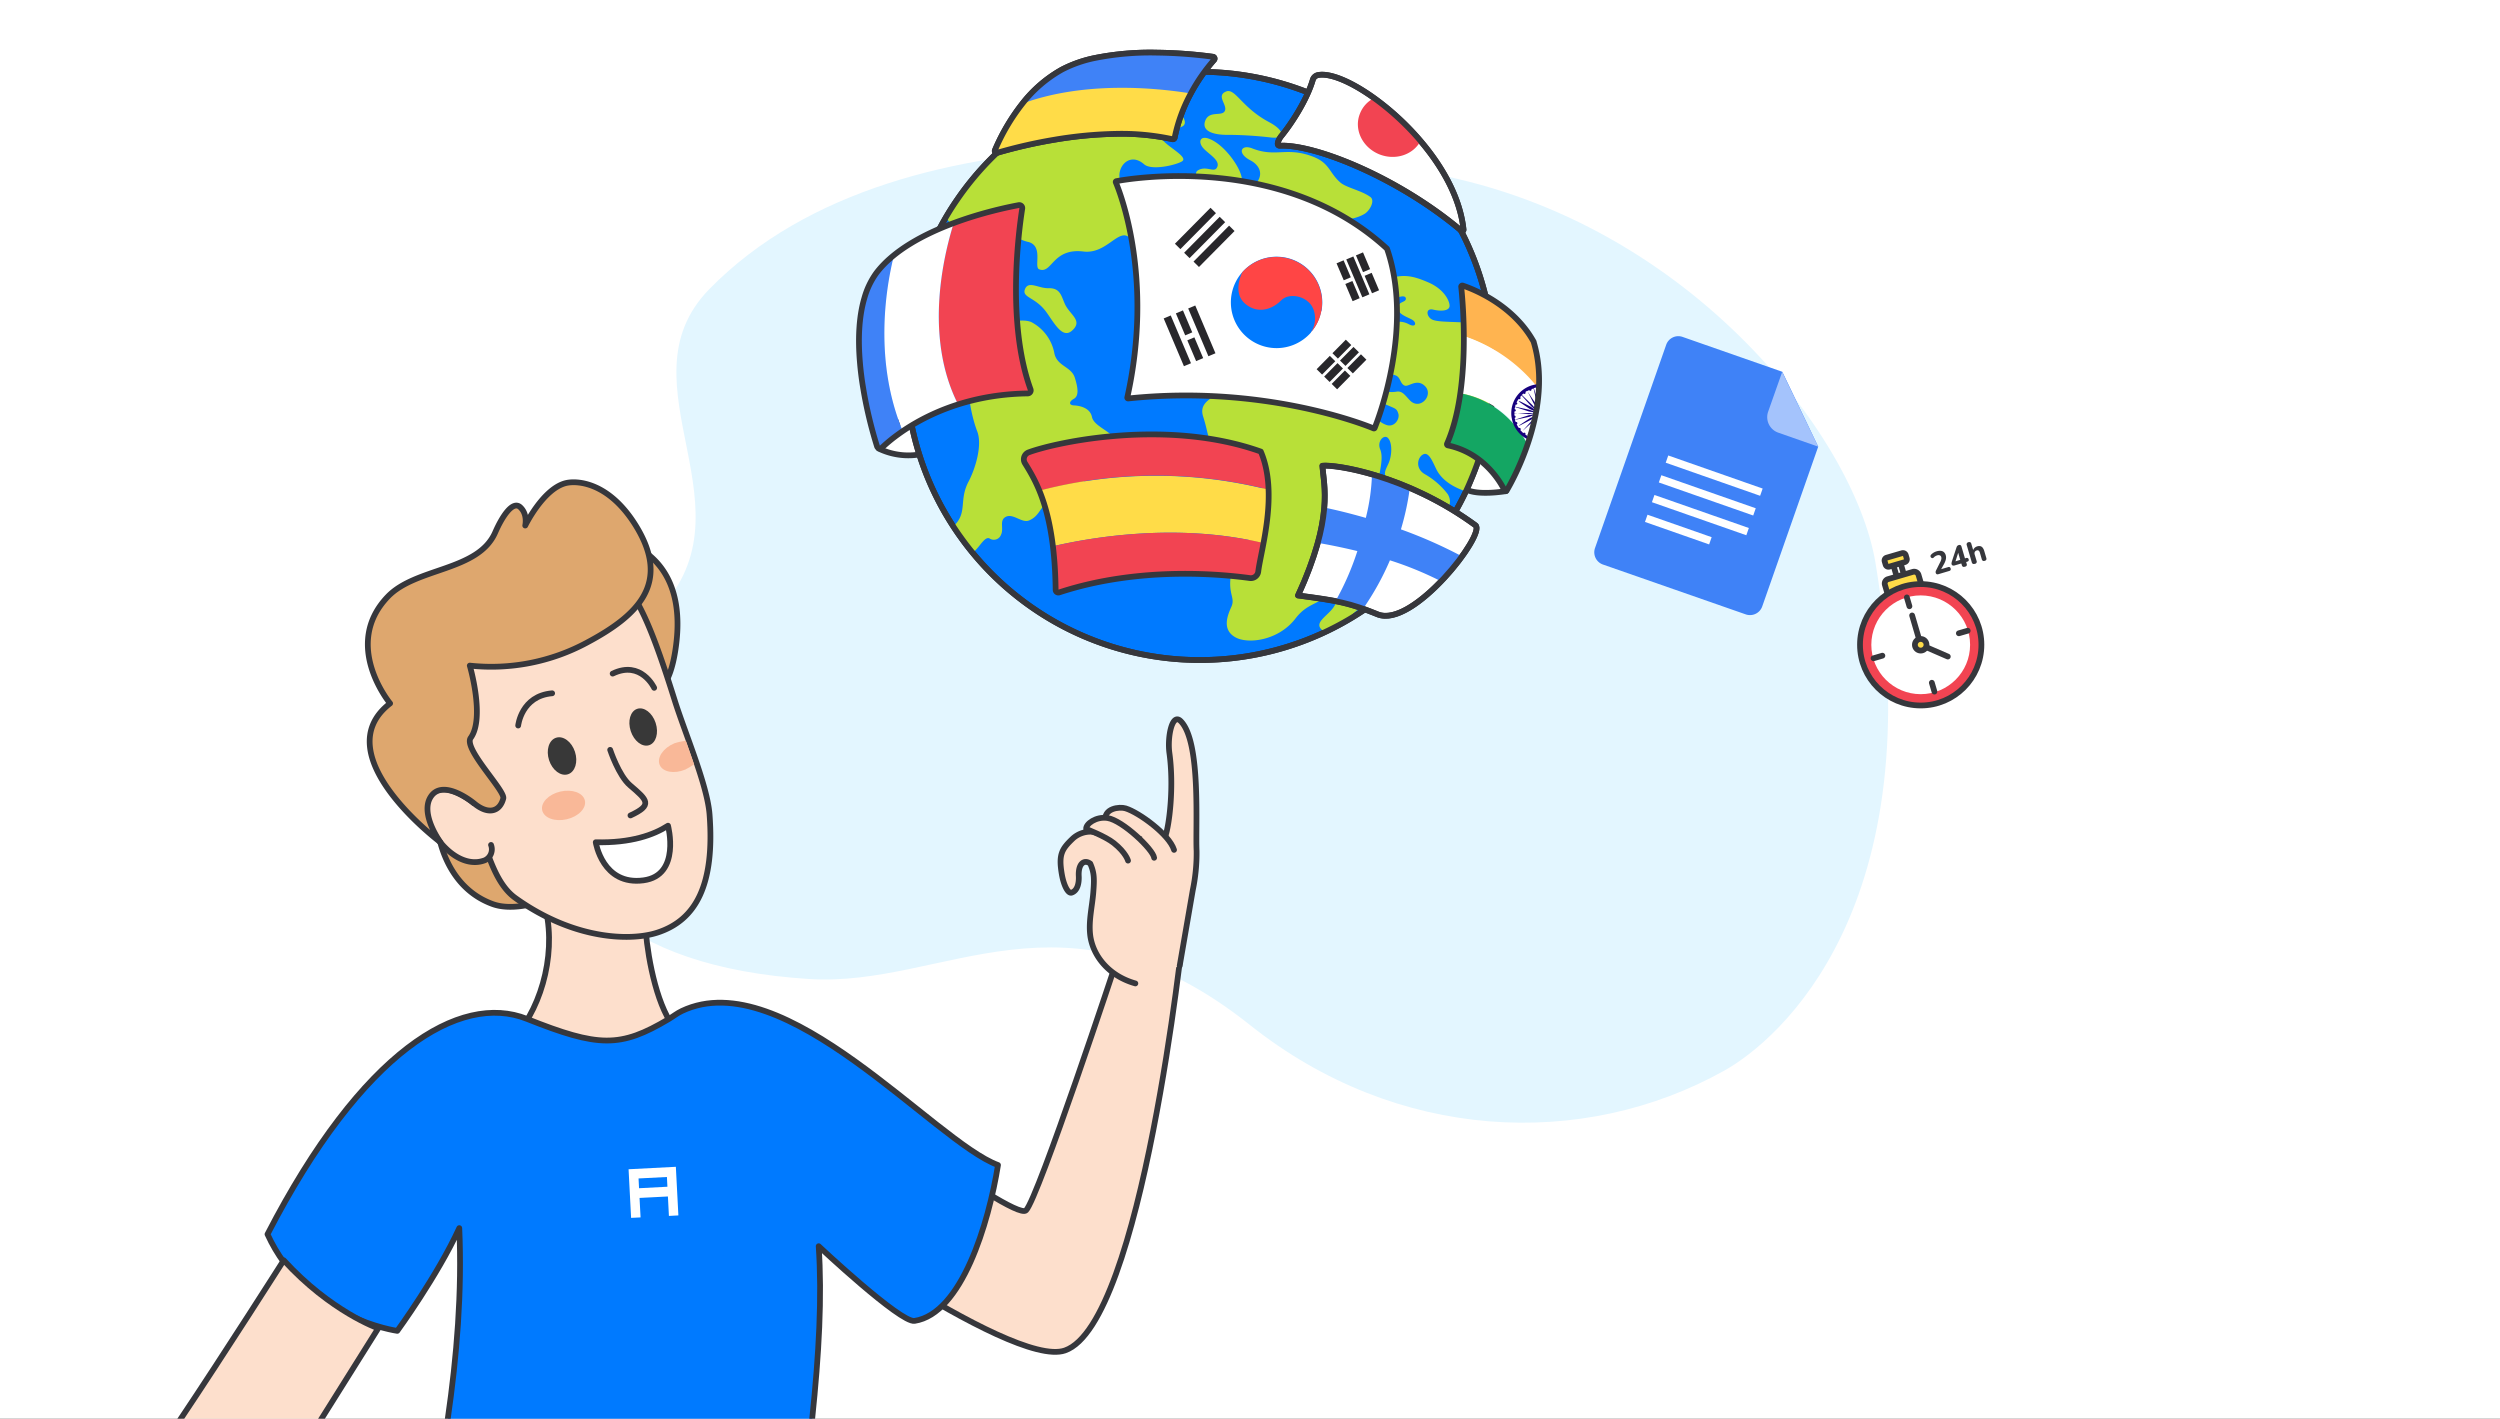 <svg xmlns="http://www.w3.org/2000/svg" width="652" height="370" fill="none"><rect width="100%" height="100%" fill="#333333" stroke="none"/><g clip-path="url(#a)"><path fill="#fff" d="M0 0h652v370H0z"/><path fill="#E3F6FF" d="M170.421 160.5c28.22-27.08-9.74-60.28 14.61-85.14 51.17-52.24 156.07-35.36 185.45-30.61 68.71 11.24 113.09 68.72 118.64 102 15 89.76-25 124.39-39.42 132.47-36.93 20.63-85.39 18.6-123.7-11.89-48.45-38.56-79.53-9.76-114.94-12-50.18-3.19-67-25.78-71.71-51.19-4.71-25.41 1.44-15.21 31.07-43.64Z"/><path fill="#FDDFCC" stroke="#36373C" stroke-linecap="round" stroke-linejoin="round" stroke-width="1.5" d="M291.31 250.38s-20.58 62.22-23.73 65.29c-3.15 3.07-57.68-38.09-57.68-38.09l-8.31 34.12s62 45.43 76.15 40.5c20.16-7 30.86-109.15 30.86-109.15l-17.29 7.33Z"/><path fill="#DEA76E" stroke="#36373C" stroke-linecap="round" stroke-linejoin="round" stroke-width="1.5" d="M158.23 140.18s22.43 1.5 17.85 29.76c-5.4 33.32-33.3-19.68-17.85-29.76ZM139.101 235.66s-5.92 1.81-10.58.13c-13.23-4.78-14.46-20.06-14.46-20.06s14.52-5 22.54 7.67a17.343 17.343 0 0 1 2.5 12.26v0Z"/><path fill="#FDDFCC" stroke="#36373C" stroke-linecap="round" stroke-linejoin="round" stroke-width="1.5" d="M134.32 270.39s2.16 7.77 18.56 8.75c17 1 23.54-10.56 23.54-10.56-4.8-5-7.39-18.06-8-25.74-6.16-.19-17.4-.23-26.67-7.84 3.73 12.15-.1 27-7.43 35.39Z"/><path fill="#FDDFCC" stroke="#36373C" stroke-linecap="round" stroke-linejoin="round" stroke-width="1.5" d="M134.419 234.2a58.993 58.993 0 0 0 8.07 4.88c10.73 5.37 20.51 5.92 26.51 4.76.823-.15 1.634-.354 2.43-.61 10.18-3.29 15-12.63 13.62-30.84-.6-7.7-6.36-21.06-9.1-29.79-10.91-34.75-15.46-38.78-36.59-33-19.31 5.28-30.53 26.71-26.94 49.62l12.21 17.16c2.29 3.62 3.81 13.55 9.79 17.82Z"/><path stroke="#36373C" stroke-linecap="round" stroke-linejoin="round" stroke-width="1.5" d="M159.131 195.56s2.21 6.71 5.18 9.25c4.54 3.88 6 5.12.11 7.86"/><path fill="#383838" d="M148.137 201.925c1.863-.611 2.674-3.238 1.811-5.867-.862-2.629-3.071-4.265-4.934-3.654-1.863.611-2.674 3.238-1.812 5.867.862 2.629 3.072 4.265 4.935 3.654ZM169.3 194.345c1.794-.589 2.553-3.189 1.694-5.808-.859-2.618-3.01-4.264-4.805-3.675-1.795.589-2.553 3.189-1.694 5.807.859 2.619 3.01 4.264 4.805 3.676Z"/><path stroke="#36373C" stroke-linecap="round" stroke-linejoin="round" stroke-width="1.5" d="M170.609 179.39s-3.41-7.3-10.83-3.71M144.001 180.81c-8.05.68-8.86 8.41-8.86 8.41"/><path fill="#FDDFCC" d="M123.541 209.46s-8.29-7.13-11.89-1.25c-3.12 5.11 6.16 19.42 14.8 16.15a3.152 3.152 0 0 0 1.61-4"/><path stroke="#36373C" stroke-linecap="round" stroke-linejoin="round" stroke-width="1.5" d="M123.541 209.46s-8.29-7.13-11.89-1.25c-3.12 5.11 6.16 19.42 14.8 16.15a3.152 3.152 0 0 0 1.61-4"/><path fill="#DEA76E" stroke="#36373C" stroke-linecap="round" stroke-linejoin="round" stroke-width="1.5" d="M101.741 183.45s-12.67-15.24-.6-27.84c7.32-7.65 23.54-6.59 28-16.73 1.77-4.06 4.56-8.45 6.55-6.59 1.99 1.86 1.29 4.77 1.29 4.77s4.52-9.31 10.33-11c2.84-.83 11.34-.56 18.5 11 9.3 15.05.58 23.44-12.73 30.53a52.547 52.547 0 0 1-30.56 6s4 13.66.24 18.85c-2 2.75 9 13.74 8.5 15.78-.91 3.54-4 4.34-7.68 1.24 0 0-8.12-6.69-11.3-1.57-2.77 4.46 2.59 11.77 2.59 11.77s-30.46-22.81-13.13-36.21Z"/><path fill="#fff" stroke="#36373C" stroke-linecap="round" stroke-linejoin="round" stroke-width="1.5" d="M174.219 215.34c-3.69 2.38-9.63 4.56-18.85 4.32 0 0 1.75 11.38 12.48 9.93 9.78-1.33 6.37-14.25 6.37-14.25Z"/><path fill="#007AFF" d="M260.281 303.84c-2.43 15.19-9.48 38.77-21.77 40.65-3.67.56-25-19.48-25-19.48.91 13.27-1.69 45-1.69 45h-95s3.74-33.07 3-49.71c-5.69 12.43-16.17 26.8-16.17 26.8s-23.84-3.23-33.85-25.2c24.62-47.8 50.2-63.1 67.58-56.19 18.73 7.46 24.37 7.61 37 .08 1.11-.65 2.18-1.53 3.48-2.14 26.72-12.65 65.94 34.16 82.42 40.19Z"/><path stroke="#36373C" stroke-linecap="round" stroke-linejoin="round" stroke-width="1.5" d="M116.78 370c2.36-16.22 3.74-33.17 3-49.71-5.69 12.43-16.17 26.8-16.17 26.8s-23.84-3.23-33.85-25.2c24.66-47.79 50.24-63.09 67.62-56.18 18.73 7.46 24.37 7.61 37 .08 1.11-.65 2.18-1.53 3.48-2.14 26.72-12.63 65.94 34.16 82.42 40.19-2.43 15.19-9.48 38.77-21.77 40.65-3.67.56-25-19.48-25-19.48.9 13.17.08 28.1-1.69 45"/><path fill="#FDDFCC" d="M296.101 256.48c-7.08-2-11.19-7.39-11.79-12.72-.41-3.68.53-7.35.82-11 .29-3.65.25-5.15-.79-7.53-1.58-1.17-3.17 0-3 3.25.09 1.7-.28 3.83-1.89 4.33-.87.26-2-1.79-2.52-4.77-.9-5.2-.05-6.59 2.93-9.42a6.873 6.873 0 0 1 4.83-1.71c1.38.08 8.1 2.55 10.79 5.72l2.92-7.8 5.5 3.31c1.07-3 2.29-13 1.08-21.75-.57-4.17.71-10.58 2.95-8.32 5.36 5.39 3.81 27.6 4.14 33.85a47.245 47.245 0 0 1-1 10.25l-3.41 19.71"/><path stroke="#36373C" stroke-linecap="round" stroke-linejoin="round" stroke-width="1.5" d="M296.101 256.48c-7.08-2-11.19-7.39-11.79-12.72-.41-3.68.53-7.35.82-11 .29-3.65.25-5.15-.79-7.53-1.58-1.17-3.17 0-3 3.25.09 1.7-.28 3.83-1.89 4.33-.87.26-2-1.79-2.52-4.77-.9-5.2-.05-6.59 2.93-9.42a6.873 6.873 0 0 1 4.83-1.71c1.38.08 8.1 2.55 10.79 5.72l2.92-7.8 5.5 3.31c1.07-3 2.29-13 1.08-21.75-.57-4.17.71-10.58 2.95-8.32 5.36 5.39 3.81 27.6 4.14 33.85a47.245 47.245 0 0 1-1 10.25l-3.41 19.71"/><path fill="#FDDFCC" d="M306.19 221.65c-1.24-4-9.1-9.74-12.64-10.83-1.55-.47-5.82-.09-5.29 3.46"/><path stroke="#36373C" stroke-linecap="round" stroke-linejoin="round" stroke-width="1.5" d="M306.19 221.65c-1.24-4-9.1-9.74-12.64-10.83-1.55-.47-5.82-.09-5.29 3.46"/><path fill="#FDDFCC" d="M301 223.71c-.24-2.17-8.26-9.77-12.15-10.37-3-.46-5.71 1.56-5.58 2.85 0 0 5 1.92 7.19 3.66 3.21 2.55 3.73 4.6 3.73 4.6"/><path stroke="#36373C" stroke-linecap="round" stroke-linejoin="round" stroke-width="1.5" d="M301 223.71c-.24-2.17-8.26-9.77-12.15-10.37-3-.46-5.71 1.56-5.58 2.85 0 0 5 1.92 7.19 3.66 3.21 2.55 3.73 4.6 3.73 4.6"/><path fill="#007AFF" d="m186.871 292.164-34.793 1.805 1.858 35.812 34.793-1.806-1.858-35.811Z"/><path fill="#fff" fill-rule="evenodd" d="m176.262 304.3.66 12.68-2.47.13-.26-5.07-7.4.38.27 5.08-2.47.12-.66-12.68 12.33-.64Zm-9.6 5.59 7.4-.39-.13-2.54-7.4.38.13 2.55Z" clip-rule="evenodd"/><path fill="#fff" stroke="#36373C" stroke-linecap="round" stroke-linejoin="round" stroke-width="1.5" d="m496.935 151.192-1.318-4.501a.71.71 0 0 0-.88-.482l-.509.149a.71.71 0 0 0-.482.881l1.318 4.501a.71.71 0 0 0 .881.482l.509-.149a.709.709 0 0 0 .481-.881Z"/><path fill="#FFDC48" stroke="#36373C" stroke-linecap="round" stroke-linejoin="round" stroke-width="1.5" d="m492.39 151.044 6.488-1.9a1.19 1.19 0 0 1 1.476.808l.958 3.272-8.771 2.569-.959-3.273a1.191 1.191 0 0 1 .808-1.476Z"/><path fill="#F24452" stroke="#36373C" stroke-linecap="round" stroke-linejoin="round" stroke-width="1.5" d="M500.92 183.99c8.743 0 15.83-7.087 15.83-15.83s-7.087-15.83-15.83-15.83-15.83 7.087-15.83 15.83 7.087 15.83 15.83 15.83Z"/><path fill="#fff" d="M500.919 181.04c7.113 0 12.88-5.766 12.88-12.88 0-7.113-5.767-12.88-12.88-12.88s-12.88 5.767-12.88 12.88c0 7.114 5.767 12.88 12.88 12.88Z"/><path fill="#fff" d="m498.68 160.51 2.24 7.65 7.07 3.07"/><path stroke="#36373C" stroke-linecap="round" stroke-linejoin="round" stroke-width="1.5" d="m498.68 160.51 2.24 7.65 7.07 3.07"/><path fill="#FFDC48" stroke="#36373C" stroke-linecap="round" stroke-linejoin="round" stroke-width="1.5" d="m496.076 144.267-4.04 1.183a.76.76 0 0 0-.516.943l.256.874a.76.76 0 0 0 .943.516l4.04-1.183a.76.76 0 0 0 .516-.943l-.256-.874a.76.76 0 0 0-.943-.516ZM500.92 169.67a1.51 1.51 0 1 0 0-3.02 1.51 1.51 0 0 0 0 3.02Z"/><path stroke="#36373C" stroke-linecap="round" stroke-linejoin="round" stroke-width="1.5" d="m497.981 158.11-.68-2.31M504.5 180.37l-.68-2.31M510.869 165.16l2.31-.67M488.619 171.68l2.31-.68"/><path fill="#36373C" d="M505.56 149.74a.652.652 0 0 1-.48 0 .613.613 0 0 1-.25-.37.715.715 0 0 1 0-.35c.036-.129.087-.253.15-.37l1-2c.135-.242.236-.501.3-.77a1.057 1.057 0 0 0 0-.59.609.609 0 0 0-.129-.271.61.61 0 0 0-.241-.179.998.998 0 0 0-.69 0 2.088 2.088 0 0 0-.46.2 1.754 1.754 0 0 0-.44.36.497.497 0 0 1-.29.16.42.42 0 0 1-.29-.07.543.543 0 0 1-.21-.21.477.477 0 0 1-.05-.31.523.523 0 0 1 .16-.32c.193-.209.415-.387.66-.53.246-.15.512-.264.79-.34a2.668 2.668 0 0 1 1.09-.12c.295.031.573.15.8.34.228.218.39.495.47.8.062.218.089.444.08.67a2.799 2.799 0 0 1-.14.73c-.095.29-.215.571-.36.84l-1 1.8-.1-.31 2.12-.62a.571.571 0 0 1 .43 0 .515.515 0 0 1 .24.33.515.515 0 0 1 0 .41.523.523 0 0 1-.34.25l-2.82.84ZM512.41 147.8a.597.597 0 0 1-.48 0 .594.594 0 0 1-.28-.4l-.14-.45-1.76.52a.765.765 0 0 1-.5 0 .466.466 0 0 1-.28-.35.735.735 0 0 1 0-.33c.029-.166.069-.329.12-.49l1.17-3.55a.924.924 0 0 1 .21-.38.783.783 0 0 1 .35-.21.605.605 0 0 1 .46 0 .619.619 0 0 1 .28.41l.9 3.05.28-.08a.571.571 0 0 1 .43 0 .423.423 0 0 1 .24.3.469.469 0 0 1 0 .41.606.606 0 0 1-.36.24l-.28.08.13.45a.602.602 0 0 1 0 .5.643.643 0 0 1-.49.28Zm-1.18-1.8-.63-2.17.22-.06-.95 3-.09-.3 1.45-.47ZM515.001 147.05a.577.577 0 0 1-.47 0 .62.62 0 0 1-.29-.4l-1.31-4.47a.569.569 0 0 1 .42-.77.652.652 0 0 1 .48 0 .628.628 0 0 1 .29.41l.55 1.87h-.11a1.32 1.32 0 0 1 .36-.75c.202-.213.458-.368.74-.45.264-.089.547-.106.82-.05.241.064.453.209.6.41.195.26.337.556.42.87l.52 1.77a.669.669 0 0 1 0 .49.583.583 0 0 1-.4.28.603.603 0 0 1-.48 0 .62.62 0 0 1-.29-.4l-.5-1.73a1.003 1.003 0 0 0-.32-.53.538.538 0 0 0-.49-.05.84.84 0 0 0-.53.41 1.004 1.004 0 0 0 0 .7l.48 1.61a.554.554 0 0 1-.229.709.546.546 0 0 1-.261.071Z"/><path fill="#fff" stroke="#36373C" stroke-linecap="round" stroke-linejoin="round" stroke-width="1.5" d="M229.189 117a17.818 17.818 0 0 0 13.61.76c1.31-6.75-3.72-13.39-3.72-13.39l-9.89 12.63ZM392.74 128.09s-7.65 1.33-10.67-.61c-4.61-3 3.45-12.15 3.45-12.15l7.22 12.76Z"/><path fill="#007AFF" stroke="#36373C" stroke-linecap="round" stroke-linejoin="round" stroke-width="1.5" d="M388.581 82.59a76.238 76.238 0 0 1-5 42.67c-.86 2.09-1.84 4.15-2.92 6.18a76.74 76.74 0 0 1-126.78 12.99 72.578 72.578 0 0 1-3.34-4.34l-.39-.54a76.723 76.723 0 0 1-5-80.11 72.192 72.192 0 0 1 4.5-7.41v0a76.729 76.729 0 0 1 138.9 30.57l.03-.01Z"/><path fill="#B8E038" d="M342.29 40.8c-6.87-2.56-9.56.32-15.71-2.1-2.94-1.16-4.05 1.27-.49 3.11 2.46 1.27 3.87 4 .8 6.7-3.07 2.7-4.16 10.45-1 8.87s4.85-3.24 6.94-1.75c2.09 1.49 4.35-1 7.49.5 3.14 1.5 11.25 2.23 15.55-.35 1.36-.81 2.83-3.45 1.52-4.41-2.32-1.7-6.26-2.41-7.83-3.78-2.98-2.59-2.74-5.1-7.27-6.79ZM344.001 62.41c-3.19-.69-5.76-2.32-6.31.07-.55 2.39 1.51 3.68 5.91 4.51 4.4.83 4.89 0 4.49-1.54-.4-1.54-1.93-2.56-4.09-3.04ZM308.23 42.11c-1.74 1-7.93 2.41-9.84.74-4.82-4.22-8.93 3.37-4.68 6.33s10.62-6.14 13.57-2c2.1 2.92-.69 4.6 1.15 5 1.84.4 2.13 2.08.89 3.48-1.79 2 2.14 1.76 1.29 3.86-1.09 2.75-5.71-2.7-8.35-.23-1.75 1.63 1.31 3-1 4.31-1.56.88-3.86-.2-7.21-2-2.68-1.43-5.78 4.67-11.44 4-8.18-1-8.19 5.93-11.59 4.64-1.47-.56 1.16-6-2.76-7.12a9.668 9.668 0 0 1-3.77-1.72c-2-1.26-6.62 1.89-8.05 4.41-1.43 2.52 1.21 5.71 2.3 5.3 1.09-.41 3.17-1.55 4.32.07 1.15 1.62-2.24 1.55-2.83 2.75-.59 1.2.25 1.6 1.3 3 1.26 1.66-1.23 2.18-1.39 4.07-.16 1.89.38 2.5 1.6 2.92 1.22.42 4.64-.94 7.19.06a11.577 11.577 0 0 1 6 7.91c.59 3.67 4.42 3.59 5.38 6.61.96 3.02 1 4.83-.26 5.52-1.26.69-1.37 1.64.05 1.71 1.42.07 4.19.59 4.68 3 .59 3 7.21 4.14 6.65 8.17-.49 3.56-4.46 4-7.19 6.68-2 2-2.74 5.59-4.85 7.13-2.11 1.54-3.65-.55-6.3.64-1.87.84-1.95 3.18-4.65 4.36-1.92.86-4.25-2-6.22-.87-1.63.94-.38 3-1.14 4.59a2 2 0 0 1-3 1c-1.26-.67-2.74 2.47-4.08 3.41-.63-.71-1.25-1.42-1.85-2.14-1.21-1.46-2.35-3-3.44-4.49 3.73-3.52 1.29-6.71 3.9-11.63 1.68-3.18 3.67-9.39 2.25-13.08-1.42-3.69-2.65-9.94-2.08-12.88.85-4.31 4.13-7 7.69-9 2.73-1.57 1.8-4.16.31-4.68a6.549 6.549 0 0 1-4.51-5.75c-.2-3.57-.4-4.27-2.56-5.5-2.6-1.48-3.93-4.73-4.49-7.45-.56-2.72.45-4.37 0-6.26-.45-1.89-2.71-4.42-2.71-4.43 9.33-13.66 20.92-26.23 35.58-31.82 2 .86 6.58 3 7 4.76.63 2.3.76 4.68 2.71 4.21 1.95-.47 8.57-.46 11.58 3 1.8 1.97 6.62 4.37 4.85 5.41ZM320.841 35.17c3.549.045 7.094.275 10.62.69 3.61.4 3.8-1.72-.46-4-7.18-3.81-8.83-8.94-11.23-8-2.83 1.14.67 3.69-.44 5.24-.88 1.23-4-.25-5 2.38s1.84 3.81 6.51 3.69Z"/><path fill="#B8E038" d="M315.44 51.14c-.6 1-2.55-.56-2.72-2.36-.24-2.45-1.63-3.72-.07-4.48 2-1 3.86.64 4.63-.44 1.32-1.87-1.95-3.56-3.41-5.16-1.46-1.6-.95-3.35 1.35-2.55 4 1.41 8.25 7.42 8.63 10.28.38 2.86-1.75 3.11-3 2.19-1.25-.92-1.21 1.51-2.43 1.86-1.22.35-2.35-.48-2.98.66ZM296.15 28c-1.19.83-1.67 2.92.65 2.93 2.32.01 2.86 1.32 6 2 5.86 1.23 7.32-.27 5.45-2.79-1.62-2.17-4.61-1.26-7.62-4.45-3.57-3.79-7.09-4-8.64-3.3-1.55.7-1.86 2.33.2 2.92 2.06.59 5.22 1.81 3.96 2.69ZM352.379 160.56c3.36-3.58 6.83-3 6.24-5.25-.59-2.25-3.47-.41-5.93-.66-3-.31-3.52 1.5-4.74 3.48-1.61 2.61-5.85 4.36-2.78 6.45.91.62 4.7-1.34 7.21-4.02ZM272.889 81.4c-2.89-4-6.47-3.73-5.57-6 .9-2.27 3.55-.17 6.07-.24 3.09-.08 3.34 1.87 4.3 4.05 1.27 2.88 4.86 4.38 1.92 7-2.47 2.24-4.55-1.78-6.72-4.81ZM371.319 118.44c-1.61.6-2.38 3.73.29 5.23a20.102 20.102 0 0 1 5.94 5.17c1.47 2.39.19 5.09-3.14 3.86-1.83-.68-5.53 1.76-8.7.23-5.29-2.55-3.11-5-4-7.34-.89-2.34-.54-2.62.4-4.7.94-2.08 1.07-5.45-.15-6.68-1-1-2.9.84-2 3 1.31 3.28-1.43 8.59-.57 12.58.46 2.15.91 4.51 4.49 5 3.58.49 4.05 3 2.82 4.88s-7.46 3-11.55 3.77c-4.09.77-3.78 5.19-6.47 9-4 5.75-7.16 4.08-10.83 8.88-4.37 5.69-12.21 6.72-15.56 4.94-3.91-2.08-1.94-6.19-1.12-8.08 1.26-2.9-2.05-3.58 1-12.76 1.05-3.19 3.19-4.18 4.69-5.8 1.5-1.62 1.21-3.47.94-6.91s2.34-4.87 1.39-7.47c-1.11-3.06-2.74-4.52-6.41-5.5-3.67-.98-6.09-.82-7.12-4.18-1.03-3.36-.83-3.58-1.9-7-1.07-3.42 2.13-4.59 3.78-5.88s2-5.61 3.78-7.42c1.78-1.81 6.32-1.43 9.28-2.74 2.1-.92 5.36 2.16 8.93 2.57 3 .35 5 .46 6.93 2 .93.79.24 5.71 2.56 8 1.37 1.37 4.55-.66 5.93-.06 2.4 1 3.25 4.7 6.73 5.83 1.95.62 3.46-1.55 3-3-.46-1.45-.74-1.22-3.76-2.6-3.02-1.38-2-4.17-.88-3.7a6.835 6.835 0 0 0 4.13.59c1.63-.32 2.4 1.16 3.63 2.36 2.64 2.56 6.23-1.55 3.78-3.87-2.1-2-4.2.32-5.22-.07-1.2-.46-1.08-2.12-2.3-2.63-3.13-1.29-2.32 2.48-4.23 2.38-2.45-.11-1.79 1.79-2.69 2.17-1.66.69-2.52-1.54-2.15-3.56.33-1.85.65-4-.59-4.29-1.59-.4-2.68 3.81-4.63 2.93-5.06-2.26-.67-5.4-3.66-6.84a2.998 2.998 0 0 0-3.8.89c-2.18 2.6-7.56.3-8.36-.76-2.06-2.69-1-6.14.94-6.52 2.22-.44 3.73 2.78 5.37 2.1 1.64-.68-.39-2.66.92-3.91 1.95-1.85 4.07.6 6.62-.34a8.784 8.784 0 0 1 7.11.33c2.38 1.38 5.18 3.42 6.14 2.79 2.71-1.78 4.64-1.67 6.4-.74 1.76.93 2.07-.35 1-1.08-1.07-.73-3.94-1.45-3.88-3.19.06-1.74 2.07-1.36 2.08-2.39.01-1.03-1.92-.74-3.61.62-1.69 1.36-.46 3.19-2.94 4.12-1.09.41-2.85.31-3.15-1-.35-1.51 0-1.79-1.7-2.89s-1.14-3.51.29-4.55c1.23-.91 3.6-.31 5.31-1 4.76-2 7.55-1.33 11.62.42 4.32 1.85 5.61 5 5.58 6.12 0 1.37-2.26 1.48-4.27 1s-1.82 1.75-.36 2.55c2.15 1.16 10.43.08 15 2 2.47 14.48-.11 28.54-6.18 42.85-1.31-.49-5.22-1.79-7.27-5.09-.97-1.57-2.04-5.22-3.65-4.62Z"/><path fill="#B8E038" d="M341.751 74.62c.57-.22 4.72-.81 5.59 2 .87 2.81-1.24 5.12-4.56 3.56-3.32-1.56-5.44-3.89-1.03-5.56Z"/><path stroke="#36373C" stroke-linecap="round" stroke-linejoin="round" stroke-width="1.5" d="M388.581 82.59a76.238 76.238 0 0 1-5 42.67c-.86 2.09-1.84 4.15-2.92 6.18a76.74 76.74 0 0 1-126.78 12.99 72.578 72.578 0 0 1-3.34-4.34l-.39-.54a76.723 76.723 0 0 1-5-80.11 72.192 72.192 0 0 1 4.5-7.41v0a76.729 76.729 0 0 1 138.9 30.57l.03-.01Z"/><path fill="#fff" stroke="#36373C" stroke-linecap="round" stroke-linejoin="round" stroke-width="1.5" d="M290.999 47.55c1.08 2.56 9.95 24.87 3 56.1a.22.22 0 0 0 .05.198.214.214 0 0 0 .086.059c.033.013.069.017.104.013 35.13-3.68 61.51 6.77 64 7.81a.22.22 0 0 0 .083.017.208.208 0 0 0 .197-.137c1-2.45 10.21-26.5 3.23-46.7a.347.347 0 0 0-.07-.1c-27.2-25-66.91-18.24-70.54-17.56a.21.21 0 0 0-.143.116.21.21 0 0 0-.019.093c0 .031.008.063.022.091v0Z"/><path fill="#007AFF" d="M344.569 81.13a11.695 11.695 0 0 1-2.66 5.51.138.138 0 0 0 0 .07 11.92 11.92 0 1 1 2.73-5.6l-.07.02Z"/><path fill="#FF4545" d="M341.91 86.64a6.742 6.742 0 0 0 .66-5.9c-1.22-3.45-6.24-4.61-8.41-2.43-2.53 2.54-6.29 3.61-9.46.86-3.42-2.97-.7-8.17-.7-8.17a11.908 11.908 0 0 1 19.561 2.623 11.913 11.913 0 0 1 1.029 7.547 11.699 11.699 0 0 1-2.68 5.47Z"/><path stroke="#28272B" stroke-miterlimit="10" stroke-width="2" d="m307.131 64.27 9.28-9.38M309.529 66.62l9.28-9.38M311.98 68.93l9.28-9.38M356.401 70.58l-1.85-4.37M358.741 76.09l-1.93-4.55M356.219 77.15l-4.19-9.88M351.37 72.71l-1.88-4.43M353.679 78.16l-1.9-4.49M351.46 97.33l-3.45 3.5M355.649 93.1l-3.54 3.58M349.531 95.4l-3.48 3.52M353.699 91.18l-3.51 3.55M347.53 93.51l-3.44 3.48M351.701 89.29l-3.49 3.53M304.41 82.66l5.28 12.46M310.57 88.37l2.3 5.42M307.59 81.34l2.43 5.73M310.801 80.06l5.27 12.46"/><path fill="#FFDC48" d="M329.521 141.64c-22.95-5.53-46-1.26-54.94.83a55 55 0 0 0-3.53-14.47 119.9 119.9 0 0 1 59.79-.26 65.209 65.209 0 0 1-1.32 13.9Z"/><path fill="#F24452" d="M330.84 127.69a119.911 119.911 0 0 0-59.79.26 47.434 47.434 0 0 0-3.74-7.12 2.002 2.002 0 0 1 .295-2.376 1.99 1.99 0 0 1 .705-.474c7.44-2.73 36.13-8.87 60.51-.19a28.152 28.152 0 0 1 2.02 9.9ZM329.52 141.64c-.58 3.11-1.18 5.74-1.39 7.46a1.998 1.998 0 0 1-2.19 1.68c-5.85-.78-28-3.39-49.71 3.73a.707.707 0 0 1-.861-.346.714.714 0 0 1-.079-.324 103.62 103.62 0 0 0-.71-11.37c8.89-2.09 31.99-6.36 54.94-.83Z"/><path stroke="#36373C" stroke-linecap="round" stroke-linejoin="round" stroke-width="1.5" d="M267.31 120.82c3 4.85 7.74 12.61 8 33a.7.7 0 0 0 .294.583.704.704 0 0 0 .646.097c21.67-7.13 43.86-4.53 49.71-3.74a1.934 1.934 0 0 0 1.446-.383 1.946 1.946 0 0 0 .744-1.297c.67-5.55 5.34-20.4.67-31.31-24.36-8.68-53.06-2.54-60.51.19a1.94 1.94 0 0 0-1 2.86v0Z"/><path fill="#fff" stroke="#36373C" stroke-linecap="round" stroke-linejoin="round" stroke-width="1.5" d="M381.29 145.1a61.063 61.063 0 0 1-5.46 6.5c-5.45 5.68-12.14 10.43-16.57 8.61-1.36-.56-2.58-1-3.73-1.45a49.504 49.504 0 0 0-7.18-2c-2.58-.5-5.6-.92-9.83-1.48a91.195 91.195 0 0 0 5.15-13.74 49.883 49.883 0 0 0 1.69-9.22c.41-5-.3-8.32-.48-10.85 1.46-.19 6.19.28 12.62 2.12A87.42 87.42 0 0 1 384.8 137c.98.72-.62 4.1-3.51 8.1Z"/><path fill="#3F82F7" d="M381.291 145.1a61.044 61.044 0 0 1-5.46 6.5 88.485 88.485 0 0 0-13.34-5.47 70.896 70.896 0 0 1-7 12.63 49.504 49.504 0 0 0-7.18-2 71.015 71.015 0 0 0 5.69-13.04c-4.13-1-7.75-1.71-10.37-2.15a49.8 49.8 0 0 0 1.69-9.22c2.55.53 6.36 1.41 10.88 2.72a52.55 52.55 0 0 0 1.61-11.35 81.504 81.504 0 0 1 9.87 3.55 69.3 69.3 0 0 1-2.32 10.79 121.05 121.05 0 0 1 15.93 7.04Z"/><path stroke="#36373C" stroke-linecap="round" stroke-linejoin="round" stroke-width="1.5" d="M344.88 121.49c.37 5.18 3 13.5-6.36 33.82 10.4 1.39 13.47 1.92 20.73 4.9 9.27 3.8 28.42-21.12 25.55-23.21-18.04-13.19-36.74-15.9-39.92-15.51Z"/><path fill="#fff" stroke="#36373C" stroke-linecap="round" stroke-linejoin="round" stroke-width="1.5" d="M316.63 15.63a46.285 46.285 0 0 0-6.06 8.74 41.477 41.477 0 0 0-4.22 11.54.485.485 0 0 1-.212.32.488.488 0 0 1-.378.07 62.42 62.42 0 0 0-14.831-1.39 107.51 107.51 0 0 0-15.65 1.48 129.517 129.517 0 0 0-15.2 3.46.498.498 0 0 1-.599-.68A53.227 53.227 0 0 1 266.66 27a34.21 34.21 0 0 1 10.339-8.88 32.866 32.866 0 0 1 8.571-3 73.918 73.918 0 0 1 16.209-1.39c4.881.065 9.753.426 14.59 1.08a.491.491 0 0 1 .261.82v0Z"/><path fill="#3F82F7" d="M260.081 39.85a.5.5 0 0 1-.6-.67c1.45-3.48 7-15.44 17.48-21.06 12.32-6.63 34.58-4 39.37-3.31a.49.49 0 0 1 .3.81 45.294 45.294 0 0 0-10.28 20.29.496.496 0 0 1-.216.325.487.487 0 0 1-.384.065c-17.91-4.15-40.75 2.08-45.67 3.55Z"/><path fill="#FFDC48" d="M310.57 24.37a41.477 41.477 0 0 0-4.22 11.54.485.485 0 0 1-.212.32.488.488 0 0 1-.378.07 62.42 62.42 0 0 0-14.831-1.39 107.51 107.51 0 0 0-15.65 1.48 129.517 129.517 0 0 0-15.2 3.46.498.498 0 0 1-.599-.68A53.227 53.227 0 0 1 266.66 27c16.15-5.88 34.54-4.15 43.91-2.63Z"/><path stroke="#36373C" stroke-linecap="round" stroke-linejoin="round" stroke-width="1.5" d="M316.63 15.63a46.285 46.285 0 0 0-6.06 8.74 41.477 41.477 0 0 0-4.22 11.54.485.485 0 0 1-.212.32.488.488 0 0 1-.378.07 62.42 62.42 0 0 0-14.831-1.39 107.51 107.51 0 0 0-15.65 1.48 129.517 129.517 0 0 0-15.2 3.46.498.498 0 0 1-.599-.68A53.227 53.227 0 0 1 266.66 27a34.21 34.21 0 0 1 10.339-8.88 32.866 32.866 0 0 1 8.571-3 73.918 73.918 0 0 1 16.209-1.39c4.881.065 9.753.426 14.59 1.08a.491.491 0 0 1 .261.82v0Z"/><path fill="#fff" stroke="#36373C" stroke-linecap="round" stroke-linejoin="round" stroke-width="1.5" d="M334.181 35.45c2.82-3.45 6.66-9.45 8.18-14.57a1.795 1.795 0 0 1 1.32-1.29c8.52-1.8 35.74 19 38 40.29a.356.356 0 0 1-.042.198.352.352 0 0 1-.528.103c-16.41-13.85-38.11-22.57-47.3-22.18-1.14 0-.35-1.67.37-2.55Z"/><path fill="#F24452" d="M370.48 36.75c-1.9 3.62-6.56 5.18-10.77 3.49-4.45-1.81-6.72-6.59-5-10.69a7.516 7.516 0 0 1 3.73-4c4.445 3.24 8.487 7 12.04 11.2Z"/><path stroke="#36373C" stroke-linecap="round" stroke-linejoin="round" stroke-width="1.5" d="M381.69 59.88a.347.347 0 0 1-.186.339.349.349 0 0 1-.384-.039C364.7 46.33 343 37.61 333.81 38c-1.13.05-.35-1.65.37-2.52 2.82-3.48 6.66-9.48 8.18-14.6a1.802 1.802 0 0 1 1.32-1.29c3.11-.66 8.73 1.69 14.71 6a69.115 69.115 0 0 1 12.09 11.17c5.78 6.79 10.35 14.91 11.21 23.12Z"/><path fill="#FDDFCC" d="M74 328.68 47.12 370h36.72l14.8-23.57S86.25 342.1 74 328.68Z"/><path stroke="#36373C" stroke-linecap="round" stroke-linejoin="round" stroke-width="1.5" d="m83.51 370.54 15.13-24.11S86.25 342.1 74 328.68c0 0-15.35 24.15-27.11 41.71"/><path fill="#3F82F7" d="m474.189 116.49-14.6 41.67a3.38 3.38 0 0 1-4.3 2.07l-37.24-13a3.378 3.378 0 0 1-2.07-4.3l18.56-53a3.361 3.361 0 0 1 1.716-1.924 3.347 3.347 0 0 1 2.574-.136l26 9.09 9.36 19.53Z"/><path fill="#A4C3FC" d="m474.191 116.49-10.44-3.66a4.288 4.288 0 0 1-2.62-5.46l3.66-10.37 9.4 19.49Z"/><path stroke="#fff" stroke-miterlimit="10" stroke-width="2" d="m434.75 119.73 24.62 8.63M432.949 124.88l24.62 8.62M431.15 130.03l24.62 8.62M429.34 135.18l16.73 5.86"/><path fill="#F24452" d="M268 102.61a62.414 62.414 0 0 0-18.15 2.87c-8.79-17.31-4-38.16-1.14-47.3 1.32-.48 2.62-.93 3.89-1.35l1.4-.43 1.3-.39.79-.23 2.27-.62.58-.15 1.1-.28 1.05-.25 1.43-.33.86-.19c1-.2 1.75-.35 2.33-.46a.8.8 0 0 1 .59.12.536.536 0 0 1 .11.1.75.75 0 0 1 .22.68c-.85 5.4-4.19 29.63 2.16 47.14a.797.797 0 0 1-.409.993.797.797 0 0 1-.381.077Z"/><path fill="#fff" d="M249.88 105.48a55.505 55.505 0 0 0-14.45 7C228.06 94.64 230.8 76 233 66.67l.33-.27.67-.51c2.13-1.591 4.392-3 6.76-4.21l1.39-.7c.46-.22.93-.45 1.4-.66a67.72 67.72 0 0 1 5.18-2.13c-2.85 9.13-7.64 29.98 1.15 47.29Z"/><path fill="#3F82F7" d="M235.429 112.44a43.066 43.066 0 0 0-5.39 4.3.79.79 0 0 1-1.3-.34c0-.08-.05-.16-.07-.24a2.167 2.167 0 0 1-.08-.26c-.06-.18-.12-.37-.18-.57l-.19-.65c-.45-1.5-1-3.5-1.56-5.84-.12-.48-.23-1-.34-1.47-.11-.47-.26-1.19-.39-1.81-.07-.31-.13-.62-.19-.94v-.16c-.08-.407-.16-.827-.24-1.26-.06-.35-.13-.7-.19-1.06-.06-.36-.11-.64-.16-1s-.14-.85-.2-1.28c-.1-.67-.2-1.36-.29-2.06-.12-1-.23-2-.32-3v-.47c-.07-.91-.13-1.83-.18-2.74 0-.46 0-.92-.05-1.38 0-1.43 0-2.86.07-4.27 0-.36 0-.72.07-1.08.08-1.07.2-2.12.37-3.16.06-.41.14-.82.21-1.22 0-.1 0-.21.07-.32.08-.39.17-.78.26-1.17.09-.39.22-.86.35-1.29.273-.94.607-1.863 1-2.76.15-.34.3-.68.46-1 .16-.32.33-.66.51-1 .18-.34.37-.63.56-.93.19-.3.39-.59.6-.88.21-.29.58-.74.89-1.1.31-.36.62-.71 1-1l.51-.52c.34-.33.69-.66 1.05-1l.57-.49.48-.4c-2.34 9.38-5.08 28.02 2.29 45.82Z"/><path stroke="#36373C" stroke-linecap="round" stroke-linejoin="round" stroke-width="1.5" d="M268.769 101.54a.793.793 0 0 1-.095.725.789.789 0 0 1-.645.345c-21.89.3-34.64 10.93-38 14.13a.79.79 0 0 1-1.3-.34 112.035 112.035 0 0 1-3.62-15.22 79.64 79.64 0 0 1-.85-6.79c-.48-5.69-.32-11.59 1.17-16.64a20.619 20.619 0 0 1 3.12-6.54c9-11.89 31.83-16.73 37.13-17.71a.778.778 0 0 1 .894.526c.039.121.048.25.026.374-.84 5.4-4.18 29.6 2.17 47.14Z"/><path fill="#fff" d="M401.381 101.51v.48c-.07 1.1-.18 2.18-.33 3.25 0 .29-.09.57-.13.86-.04.29-.08.47-.12.7-.04.23 0 .23 0 .34-.02.131-.047.261-.08.39v.17c0 .1 0 .21-.05.3a.29.29 0 0 0 0 .11v.17c.005.03.005.06 0 .09l-.06.26a.335.335 0 0 1 0 .1c.005.093.005.187 0 .28a.706.706 0 0 1 0 .13c0 .1-.05.21-.07.3-.02.09 0 .15-.05.23-.05.08-.09.38-.13.56a5.15 5.15 0 0 1-.14.56c-.11.5-.25 1-.38 1.48-.08.32-.18.63-.27.93-.16.57-.32 1.11-.5 1.65-.08.24-.15.48-.24.71l-.12.38c-.11-.21-.23-.41-.34-.61-.31-.56-.62-1.08-.95-1.57a1.254 1.254 0 0 0-.16-.24c-.11-.17-.22-.34-.34-.51a4.445 4.445 0 0 0-.3-.42 5.813 5.813 0 0 0-.37-.5c-.11-.15-.21-.29-.33-.43-.41-.53-.84-1-1.27-1.51a24 24 0 0 0-13.44-7.52c.665-4.972.969-9.985.91-15a41.172 41.172 0 0 1 19.3 13.55c-.23.1-.14.22-.04.33Z"/><path fill="#14A663" d="M398.419 115.94a68.13 68.13 0 0 1-5.43 12 .31.31 0 0 1-.54 0c-1-2.09-5.37-9.79-14.79-11.78a.31.31 0 0 1-.22-.43 50.331 50.331 0 0 0 3.45-13.12c3.01.48 11.94 2.82 17.53 13.33Z"/><path fill="#FFB450" d="M401.38 101.51a41.376 41.376 0 0 0-19.58-13.9c0-6.31-.51-11.28-.67-12.79a.309.309 0 0 1 .42-.32c2.33.78 12.95 4.78 18.46 14.67v.07a35.853 35.853 0 0 1 1.37 12.27Z"/><path fill="#16007E" d="m401.441 106.48-.28-1.55-.18-.56-.12.86.51 1.39.07-.14Zm-.69.81-.22-.16-1.32-.95-3.16-1.6 2.95 2 1.51.69.21.11.23.1-.2-.19Zm0 1-.5.23-1.22.57-2.87 1.91 3.08-1.59 1-.66.57-.42.21-.15-.27.11Zm-1.72.8-2.87 1.91 3.08-1.59 1-.66c0-.08 0-.15.05-.23l-1.26.57Zm.21-3-3.16-1.6 2.95 2 1.51.69a.28.28 0 0 1 0-.1l-1.3-.99Zm-.21 3-2.87 1.91 3.08-1.59 1-.66c0-.08 0-.15.05-.23l-1.26.57Zm.21-3-3.16-1.6 2.95 2 1.51.69a.28.28 0 0 1 0-.1l-1.3-.99Zm-.21 3-2.87 1.91 3.08-1.59 1-.66c0-.08 0-.15.05-.23l-1.26.57Zm.21-3-3.16-1.6 2.95 2 1.51.69a.28.28 0 0 1 0-.1l-1.3-.99Zm-.21 3-2.87 1.91 3.08-1.59 1-.66c0-.08 0-.15.05-.23l-1.26.57Zm.21-3-3.16-1.6 2.95 2 1.51.69a.28.28 0 0 1 0-.1l-1.3-.99Zm-.21 3-2.87 1.91 3.08-1.59 1-.66c0-.08 0-.15.05-.23l-1.26.57Zm.21-3-3.16-1.6 2.95 2 1.51.69a.28.28 0 0 1 0-.1l-1.3-.99Zm-.21 3-2.87 1.91 3.08-1.59 1-.66c0-.08 0-.15.05-.23l-1.26.57Zm.21-3-3.16-1.6 2.95 2 1.51.69a.28.28 0 0 1 0-.1l-1.3-.99Zm-.21 3-2.87 1.91 3.08-1.59 1-.66c0-.08 0-.15.05-.23l-1.26.57Zm.21-3-3.16-1.6 2.95 2 1.51.69a.28.28 0 0 1 0-.1l-1.3-.99Zm1.51 2.16-.5.23-1.22.57-2.87 1.91 3.08-1.59 1-.66.57-.42a.087.087 0 0 1-.036.042.078.078 0 0 1-.054.008l.03-.09Zm-.19-1.21-1.32-.95-3.16-1.6 2.95 2 1.51.69.21.11-.19-.25Zm.19 1.21-.5.23-1.22.57-2.87 1.91 3.08-1.59 1-.66.57-.42a.087.087 0 0 1-.036.042.078.078 0 0 1-.054.008l.03-.09Zm-.19-1.21-1.32-.95-3.16-1.6 2.95 2 1.51.69.21.11-.19-.25Zm.63-2.2-.18-.56-1-3.07.55-.13a.329.329 0 0 0 .39.24.313.313 0 0 0 .161-.108.327.327 0 0 0 .069-.182.655.655 0 0 1 .14 0v-.48c-.09-.11-.19-.23-.27-.35a7.579 7.579 0 0 0-6.91 7.56 6.21 6.21 0 0 0 .14 1.38 7.485 7.485 0 0 0 3.74 5.22c.149.094.306.174.47.24.08-.24.16-.47.23-.71a3.353 3.353 0 0 1-.42-.23l.92-1.42 1.15-1.76.38-.85.05-.47-.78 1.12-.52 1-1.22 2.36-.49-.31a.27.27 0 0 0 .06-.17.31.31 0 0 0-.55-.21l-.22-.19a.88.88 0 0 1-.2-.19l2.79-2.52.17-.21 1.05-1.26-.88.73-.6.49-2.51 2.78-.4-.41a.409.409 0 0 0 .1-.14.402.402 0 0 0 0-.12.31.31 0 0 0-.31-.31h-.19a3.594 3.594 0 0 1-.29-.44c-.09-.16-.18-.33-.26-.51a.26.26 0 0 0 .18-.27.322.322 0 0 0-.31-.33h-.14c-.06-.17-.11-.36-.18-.55l3.74-.79 1.42-.54.36-.13.24-.09h-.26l-.31.06-1.52.26-3.64 1.17a3.217 3.217 0 0 0-.13-.44.298.298 0 0 0 .27-.31.32.32 0 0 0-.31-.31v-.57l3.8.2 1.58-.16h.48H400.361l-1.6-.14-3.8.18v-.58h.04a.304.304 0 0 0 .221-.077.304.304 0 0 0 .099-.213.32.32 0 0 0-.3-.31c.011-.189.055-.375.13-.55l3.63 1.16 1.62.28h.46l-.23-.08-.21-.08-1.57-.58-3.74-.8c.07-.19.12-.37.19-.54h.11a.284.284 0 0 0 .218-.07.29.29 0 0 0 .092-.21.3.3 0 0 0-.21-.24c.069-.17.153-.334.25-.49.09-.16.19-.31.3-.47a.197.197 0 0 0 .18.08.32.32 0 0 0 .32-.32.356.356 0 0 0-.12-.24c.12-.14.25-.28.39-.42l2.54 2.84 1.15.94.31.26.2.16-.16-.21-.32-.38-.88-1.07-2.77-2.68.42-.39a.288.288 0 0 0 .109.096.315.315 0 0 0 .364-.06.307.307 0 0 0 .087-.226.364.364 0 0 0-.06-.2c.16-.09.31-.21.48-.29l1.74 3.39.65.91.43.61.15.22-.11-.25-.42-.92-.35-.79-2.07-3.1c.16-.1.33-.19.5-.28a.278.278 0 0 0 .28.2.304.304 0 0 0 .222-.077.3.3 0 0 0 .098-.213v-.14l.54-.18.81 3.72.09.24.51 1.39-.18-1.82Zm-2 1.25-3.16-1.6 2.95 2 1.51.69.21.11-.22-.16-1.29-1.04Zm-.21 3-2.87 1.91 3.08-1.59 1-.66.57-.42-.5.23-1.28.53Zm1.53-2-1.32-.95-3.16-1.6 2.95 2 1.51.69.21.11-.19-.25Zm.19 1.21-.5.23-1.22.57-2.87 1.91 3.08-1.59 1-.66.57-.42a.068.068 0 0 1-.04 0l-.02-.04Zm-1.51-2.16-3.16-1.6 2.95 2 1.51.69a.28.28 0 0 1 0-.1l-1.3-.99Zm-.21 3-2.87 1.91 3.08-1.59 1-.66c0-.08 0-.15.05-.23l-1.26.57Zm.21-3-3.16-1.6 2.95 2 1.51.69a.28.28 0 0 1 0-.1l-1.3-.99Zm-.21 3-2.87 1.91 3.08-1.59 1-.66c0-.08 0-.15.05-.23l-1.26.57Zm.21-3-3.16-1.6 2.95 2 1.51.69a.28.28 0 0 1 0-.1l-1.3-.99Zm-.21 3-2.87 1.91 3.08-1.59 1-.66c0-.08 0-.15.05-.23l-1.26.57Zm1.53-2-1.32-.95-3.16-1.6 2.95 2 1.51.69.21.11-.19-.25Zm.19 1.21-.5.23-1.22.57-2.87 1.91 3.08-1.59 1-.66.57-.42a.072.072 0 0 1-.025-.021.073.073 0 0 1-.015-.029l-.02.01Zm-1.51-2.16-3.16-1.6 2.95 2 1.51.69a.28.28 0 0 1 0-.1l-1.3-.99Zm-.21 3-2.87 1.91 3.08-1.59 1-.66c0-.08 0-.15.05-.23l-1.26.57Zm.21-3-3.16-1.6 2.95 2 1.51.69a.28.28 0 0 1 0-.1l-1.3-.99Zm-.21 3-2.87 1.91 3.08-1.59 1-.66c0-.08 0-.15.05-.23l-1.26.57Zm.21-3-3.16-1.6 2.95 2 1.51.69a.28.28 0 0 1 0-.1l-1.3-.99Zm-.21 3-2.87 1.91 3.08-1.59 1-.66c0-.08 0-.15.05-.23l-1.26.57Zm1.75-1.81-.22-.16-1.32-.95-3.16-1.6 2.95 2 1.51.69.21.11.23.1-.2-.19Zm0 1-.5.23-1.22.57-2.87 1.91 3.08-1.59 1-.66.57-.42.21-.15-.27.11Z"/><path stroke="#36373C" stroke-linecap="round" stroke-linejoin="round" stroke-width="1.5" d="M381.539 74.5c2.34.78 13 4.78 18.46 14.66v.08c5.07 16.9-5.13 35.43-7.05 38.7a.31.31 0 0 1-.435.122.32.32 0 0 1-.115-.122c-1-2.1-5.37-9.79-14.78-11.78a.317.317 0 0 1-.255-.302.325.325 0 0 1 .025-.138c6.26-14.22 4.09-37.29 3.7-40.87a.309.309 0 0 1 .11-.324.311.311 0 0 1 .34-.026v0Z"/><path fill="#F9B898" d="M147.813 213.664c3.072-.715 5.185-2.912 4.721-4.907-.464-1.996-3.331-3.034-6.402-2.32-3.072.715-5.185 2.912-4.721 4.908.465 1.996 3.331 3.034 6.402 2.319ZM181 199.32c-.714.527-1.474.989-2.27 1.38-2.91 1.21-5.91.66-6.69-1.23-.78-1.89.93-4.41 3.84-5.62.975-.319 1.98-.533 3-.64l2.12 6.11Z"/></g><defs><clipPath id="a"><path fill="#fff" d="M0 0h652v370H0z"/></clipPath></defs></svg>
